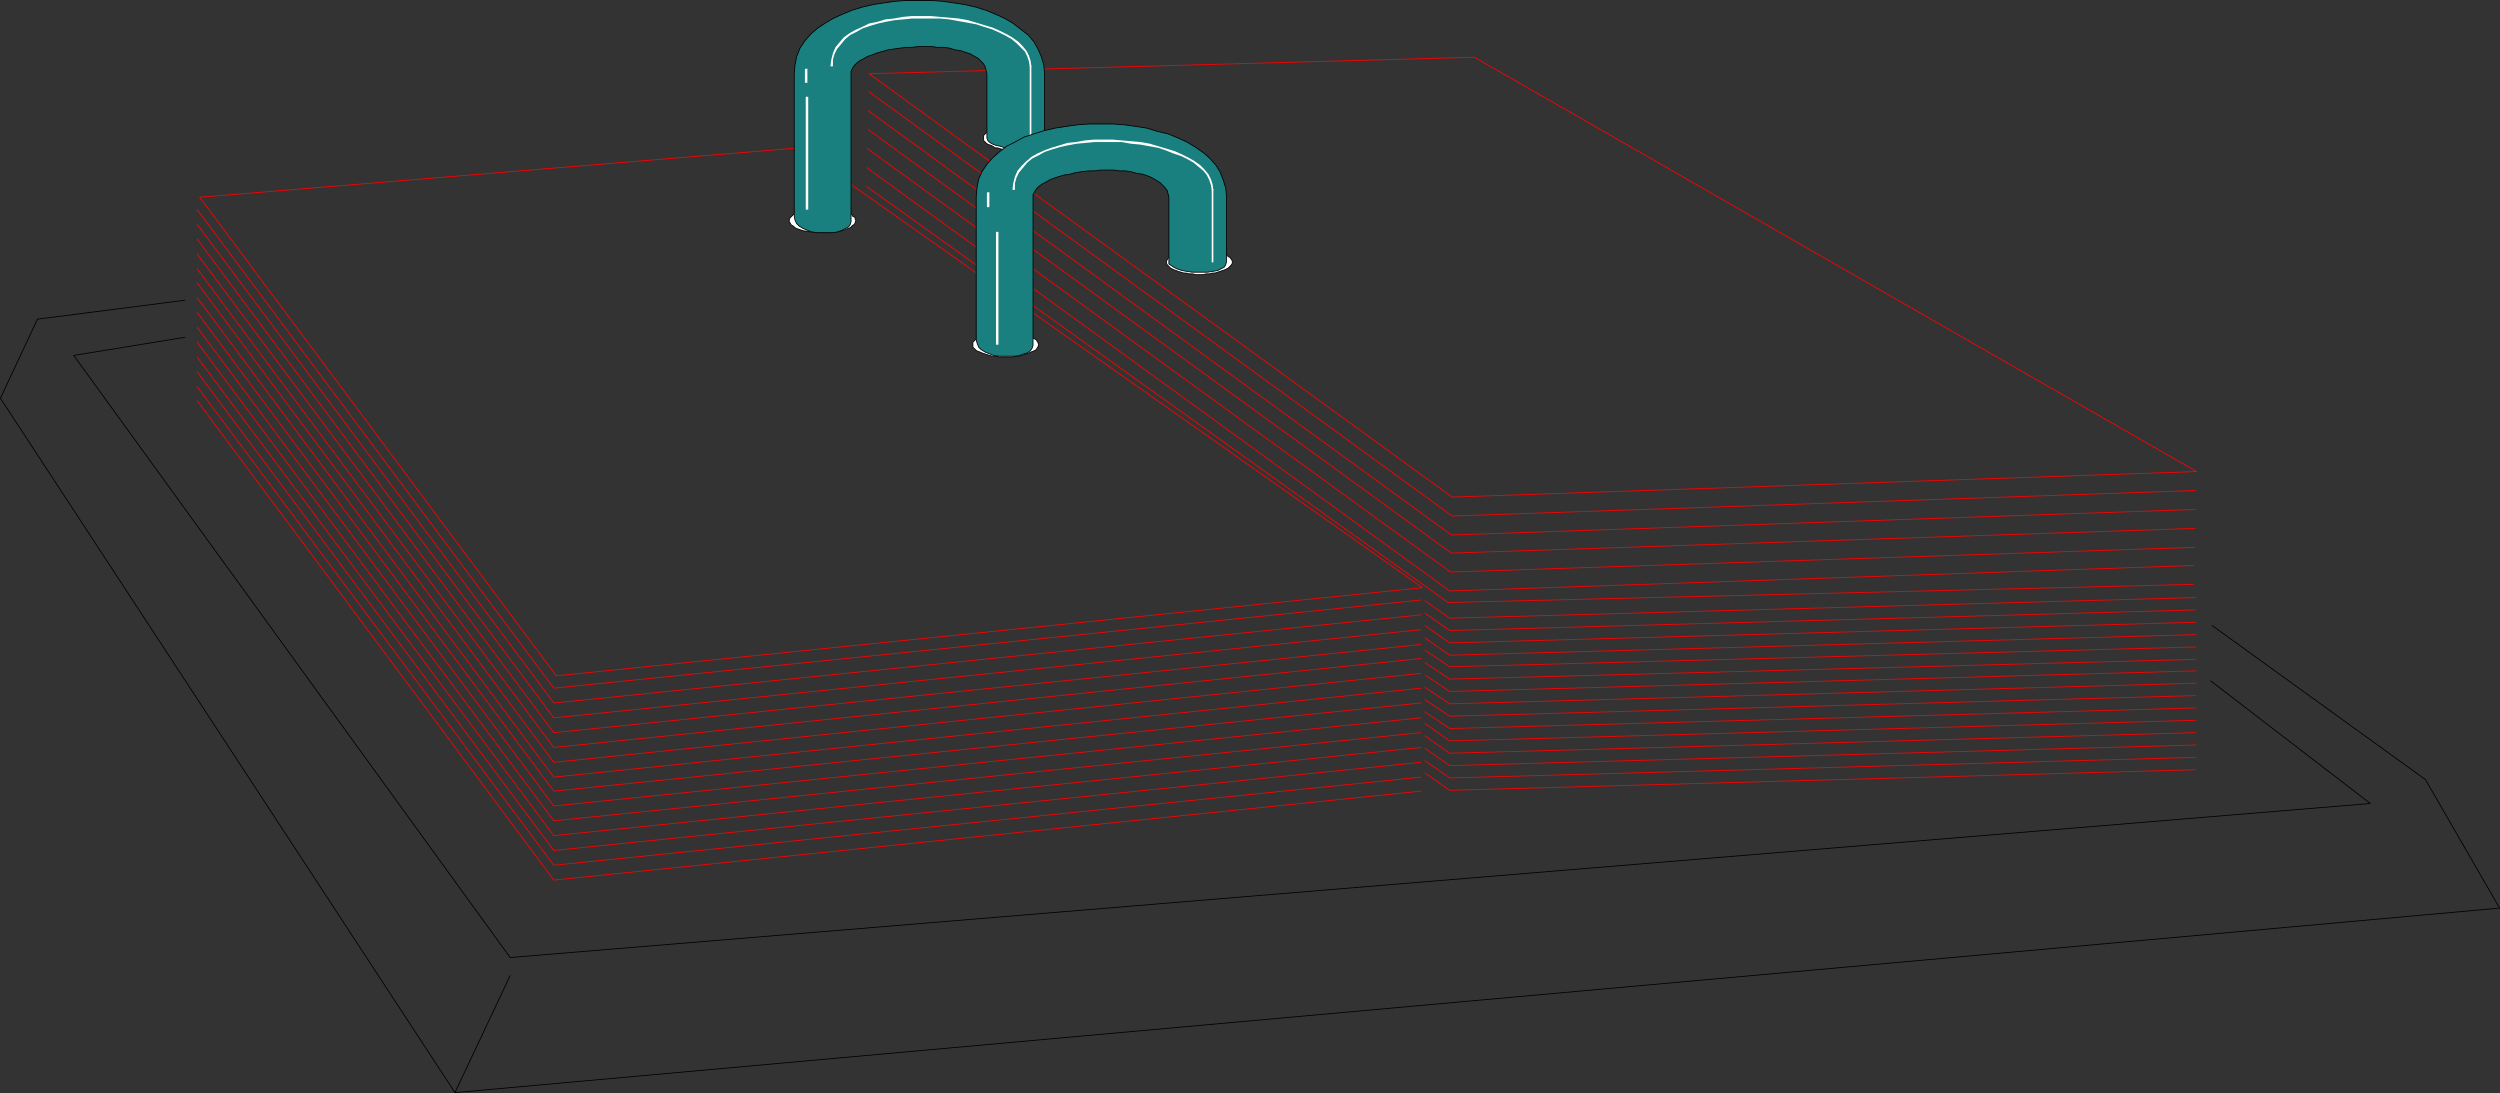 <?xml version="1.0" encoding="UTF-8" standalone="no"?>
<svg
   version="1.0"
   width="129.809mm"
   height="56.753mm"
   id="svg60"
   sodipodi:docname="Desk Calendar 06.wmf"
   xmlns:inkscape="http://www.inkscape.org/namespaces/inkscape"
   xmlns:sodipodi="http://sodipodi.sourceforge.net/DTD/sodipodi-0.dtd"
   xmlns="http://www.w3.org/2000/svg"
   xmlns:svg="http://www.w3.org/2000/svg">
  <rect width="100%" height="100%" fill="#333333" stroke="none"/>
  <sodipodi:namedview
     id="namedview60"
     pagecolor="#ffffff"
     bordercolor="#000000"
     borderopacity="0.25"
     inkscape:showpageshadow="2"
     inkscape:pageopacity="0.0"
     inkscape:pagecheckerboard="0"
     inkscape:deskcolor="#d1d1d1"
     inkscape:document-units="mm" />
  <defs
     id="defs1">
    <pattern
       id="WMFhbasepattern"
       patternUnits="userSpaceOnUse"
       width="6"
       height="6"
       x="0"
       y="0" />
  </defs>
  <path
     style="fill:#ffffff;fill-opacity:1;fill-rule:evenodd;stroke:none"
     d="m 161.357,45.664 h 0.808 0.646 l 0.485,-0.162 h 0.646 l 0.485,-0.162 h 0.646 l 0.485,-0.162 0.485,-0.162 0.323,-0.162 0.485,-0.162 0.323,-0.323 0.162,-0.162 0.323,-0.162 0.162,-0.323 v -0.162 l 0.162,-0.323 -0.162,-0.162 v -0.323 l -0.162,-0.162 -0.323,-0.162 -0.162,-0.323 -0.323,-0.162 -0.485,-0.162 -0.323,-0.162 -0.485,-0.162 -0.485,-0.162 -0.646,-0.162 h -0.485 L 163.297,40.976 h -0.485 l -0.646,-0.162 h -0.808 -0.646 l -0.646,0.162 h -0.485 l -0.646,0.162 h -0.646 l -0.485,0.162 -0.485,0.162 -0.485,0.162 -0.485,0.162 -0.323,0.162 -0.323,0.162 -0.323,0.323 -0.162,0.162 -0.162,0.162 -0.162,0.323 v 0.162 0.323 l 0.162,0.162 0.162,0.323 0.162,0.162 0.323,0.162 0.323,0.323 0.323,0.162 0.485,0.162 0.485,0.162 0.485,0.162 h 0.485 l 0.646,0.162 h 0.646 l 0.485,0.162 h 0.646 z"
     id="path1" />
  <path
     style="fill:none;stroke:#000000;stroke-width:0.162px;stroke-linecap:round;stroke-linejoin:round;stroke-miterlimit:4;stroke-dasharray:none;stroke-opacity:1"
     d="m 161.357,45.664 v 0 h 0.808 0.646 l 0.485,-0.162 h 0.646 l 0.485,-0.162 h 0.646 l 0.485,-0.162 0.485,-0.162 0.323,-0.162 0.485,-0.162 0.323,-0.323 0.162,-0.162 0.323,-0.162 0.162,-0.323 v -0.162 l 0.162,-0.323 v 0 l -0.162,-0.162 v -0.323 l -0.162,-0.162 -0.323,-0.162 -0.162,-0.323 -0.323,-0.162 -0.485,-0.162 -0.323,-0.162 -0.485,-0.162 -0.485,-0.162 -0.646,-0.162 h -0.485 L 163.297,40.976 h -0.485 l -0.646,-0.162 h -0.808 v 0 h -0.646 l -0.646,0.162 h -0.485 l -0.646,0.162 h -0.646 l -0.485,0.162 -0.485,0.162 -0.485,0.162 -0.485,0.162 -0.323,0.162 -0.323,0.162 -0.323,0.323 -0.162,0.162 -0.162,0.162 -0.162,0.323 v 0.162 0 0.323 l 0.162,0.162 0.162,0.323 0.162,0.162 0.323,0.162 0.323,0.323 0.323,0.162 0.485,0.162 0.485,0.162 0.485,0.162 h 0.485 l 0.646,0.162 h 0.646 l 0.485,0.162 h 0.646 0.646"
     id="path2" />
  <path
     style="fill:#ffffff;fill-opacity:1;fill-rule:evenodd;stroke:none"
     d="m 197.394,70.072 h 0.646 0.646 l 0.646,-0.162 h 0.485 l 0.646,-0.162 0.485,-0.162 0.485,-0.162 0.485,-0.162 0.323,-0.162 0.485,-0.162 0.323,-0.162 0.323,-0.162 0.162,-0.323 0.162,-0.162 v -0.162 l 0.162,-0.323 -0.162,-0.323 v -0.162 l -0.162,-0.162 -0.162,-0.323 -0.323,-0.162 -0.323,-0.162 -0.485,-0.162 -0.323,-0.162 -0.485,-0.323 h -0.485 l -0.485,-0.162 -0.646,-0.162 h -0.485 l -0.646,-0.162 h -0.646 -0.646 -0.808 -0.485 l -0.646,0.162 h -0.646 l -0.646,0.162 -0.485,0.162 h -0.485 l -0.485,0.323 -0.323,0.162 -0.485,0.162 -0.323,0.162 -0.162,0.162 -0.323,0.323 -0.162,0.162 v 0.162 0.323 0.323 0.162 l 0.162,0.162 0.323,0.323 0.162,0.162 0.323,0.162 0.485,0.162 0.323,0.162 0.485,0.162 0.485,0.162 0.485,0.162 0.646,0.162 h 0.646 l 0.646,0.162 h 0.485 z"
     id="path3" />
  <path
     style="fill:none;stroke:#000000;stroke-width:0.162px;stroke-linecap:round;stroke-linejoin:round;stroke-miterlimit:4;stroke-dasharray:none;stroke-opacity:1"
     d="m 197.394,70.072 v 0 h 0.646 0.646 l 0.646,-0.162 h 0.485 l 0.646,-0.162 0.485,-0.162 0.485,-0.162 0.485,-0.162 0.323,-0.162 0.485,-0.162 0.323,-0.162 0.323,-0.162 0.162,-0.323 0.162,-0.162 v -0.162 l 0.162,-0.323 v 0 l -0.162,-0.323 v -0.162 l -0.162,-0.162 -0.162,-0.323 -0.323,-0.162 -0.323,-0.162 -0.485,-0.162 -0.323,-0.162 -0.485,-0.323 h -0.485 l -0.485,-0.162 -0.646,-0.162 h -0.485 l -0.646,-0.162 h -0.646 -0.646 v 0 h -0.808 -0.485 l -0.646,0.162 h -0.646 l -0.646,0.162 -0.485,0.162 h -0.485 l -0.485,0.323 -0.323,0.162 -0.485,0.162 -0.323,0.162 -0.162,0.162 -0.323,0.323 -0.162,0.162 v 0.162 0.323 0 0.323 0.162 l 0.162,0.162 0.323,0.323 0.162,0.162 0.323,0.162 0.485,0.162 0.323,0.162 0.485,0.162 0.485,0.162 0.485,0.162 0.646,0.162 h 0.646 l 0.646,0.162 h 0.485 0.808"
     id="path4" />
  <path
     style="fill:none;stroke:#ff0000;stroke-width:0.162px;stroke-linecap:round;stroke-linejoin:round;stroke-miterlimit:4;stroke-dasharray:none;stroke-opacity:1"
     d="M 156.833,29.015 279.164,115.331 109.161,132.627 39.188,38.713 156.833,29.015"
     id="path5" />
  <path
     style="fill:none;stroke:#ff0000;stroke-width:0.162px;stroke-linecap:round;stroke-linejoin:round;stroke-miterlimit:4;stroke-dasharray:none;stroke-opacity:1"
     d="M 278.84,117.756 108.676,135.051 38.703,41.138"
     id="path6" />
  <path
     style="fill:none;stroke:#ff0000;stroke-width:0.162px;stroke-linecap:round;stroke-linejoin:round;stroke-miterlimit:4;stroke-dasharray:none;stroke-opacity:1"
     d="M 278.84,120.665 108.676,137.961 38.703,44.047"
     id="path7" />
  <path
     style="fill:none;stroke:#ff0000;stroke-width:0.162px;stroke-linecap:round;stroke-linejoin:round;stroke-miterlimit:4;stroke-dasharray:none;stroke-opacity:1"
     d="M 278.84,123.575 108.676,140.871 38.703,46.957"
     id="path8" />
  <path
     style="fill:none;stroke:#ff0000;stroke-width:0.162px;stroke-linecap:round;stroke-linejoin:round;stroke-miterlimit:4;stroke-dasharray:none;stroke-opacity:1"
     d="M 278.84,126.484 108.676,143.78 38.703,49.866"
     id="path9" />
  <path
     style="fill:none;stroke:#ff0000;stroke-width:0.162px;stroke-linecap:round;stroke-linejoin:round;stroke-miterlimit:4;stroke-dasharray:none;stroke-opacity:1"
     d="M 278.84,129.232 108.676,146.69 38.703,52.776"
     id="path10" />
  <path
     style="fill:none;stroke:#ff0000;stroke-width:0.162px;stroke-linecap:round;stroke-linejoin:round;stroke-miterlimit:4;stroke-dasharray:none;stroke-opacity:1"
     d="M 278.84,132.142 108.676,149.599 38.703,55.524"
     id="path11" />
  <path
     style="fill:none;stroke:#ff0000;stroke-width:0.162px;stroke-linecap:round;stroke-linejoin:round;stroke-miterlimit:4;stroke-dasharray:none;stroke-opacity:1"
     d="M 278.84,135.051 108.676,152.509 38.703,58.433"
     id="path12" />
  <path
     style="fill:none;stroke:#ff0000;stroke-width:0.162px;stroke-linecap:round;stroke-linejoin:round;stroke-miterlimit:4;stroke-dasharray:none;stroke-opacity:1"
     d="M 278.84,137.961 108.676,155.257 38.703,61.343"
     id="path13" />
  <path
     style="fill:none;stroke:#ff0000;stroke-width:0.162px;stroke-linecap:round;stroke-linejoin:round;stroke-miterlimit:4;stroke-dasharray:none;stroke-opacity:1"
     d="M 278.84,140.871 108.676,158.166 38.703,64.252"
     id="path14" />
  <path
     style="fill:none;stroke:#ff0000;stroke-width:0.162px;stroke-linecap:round;stroke-linejoin:round;stroke-miterlimit:4;stroke-dasharray:none;stroke-opacity:1"
     d="m 279.648,130.041 4.848,3.233 146.409,-3.879"
     id="path15" />
  <path
     style="fill:none;stroke:#000000;stroke-width:0.162px;stroke-linecap:round;stroke-linejoin:round;stroke-miterlimit:4;stroke-dasharray:none;stroke-opacity:1"
     d="M 36.279,58.918 7.353,62.636 0.081,78.154 89.284,214.417 490.536,178.21 475.992,152.994 434.138,122.767"
     id="path16" />
  <path
     style="fill:none;stroke:#ff0000;stroke-width:0.162px;stroke-linecap:round;stroke-linejoin:round;stroke-miterlimit:4;stroke-dasharray:none;stroke-opacity:1"
     d="M 278.84,143.78 108.676,161.076 38.703,67.162"
     id="path17" />
  <path
     style="fill:none;stroke:#ff0000;stroke-width:0.162px;stroke-linecap:round;stroke-linejoin:round;stroke-miterlimit:4;stroke-dasharray:none;stroke-opacity:1"
     d="M 278.84,146.69 108.676,163.985 38.703,70.072"
     id="path18" />
  <path
     style="fill:none;stroke:#ff0000;stroke-width:0.162px;stroke-linecap:round;stroke-linejoin:round;stroke-miterlimit:4;stroke-dasharray:none;stroke-opacity:1"
     d="M 278.84,149.599 108.676,166.895 38.703,72.981"
     id="path19" />
  <path
     style="fill:none;stroke:#ff0000;stroke-width:0.162px;stroke-linecap:round;stroke-linejoin:round;stroke-miterlimit:4;stroke-dasharray:none;stroke-opacity:1"
     d="M 278.84,152.509 108.676,169.804 38.703,75.891"
     id="path20" />
  <path
     style="fill:none;stroke:#ff0000;stroke-width:0.162px;stroke-linecap:round;stroke-linejoin:round;stroke-miterlimit:4;stroke-dasharray:none;stroke-opacity:1"
     d="M 278.84,155.257 108.676,172.714 38.703,78.639"
     id="path21" />
  <path
     style="fill:none;stroke:#ff0000;stroke-width:0.162px;stroke-linecap:round;stroke-linejoin:round;stroke-miterlimit:4;stroke-dasharray:none;stroke-opacity:1"
     d="M 170.569,14.467 284.981,97.551 431.068,92.54 289.344,11.234 170.569,14.467"
     id="path22" />
  <path
     style="fill:none;stroke:#ff0000;stroke-width:0.162px;stroke-linecap:round;stroke-linejoin:round;stroke-miterlimit:4;stroke-dasharray:none;stroke-opacity:1"
     d="M 170.569,18.023 284.981,101.268 430.906,96.257"
     id="path23" />
  <path
     style="fill:none;stroke:#ff0000;stroke-width:0.162px;stroke-linecap:round;stroke-linejoin:round;stroke-miterlimit:4;stroke-dasharray:none;stroke-opacity:1"
     d="M 170.407,21.741 284.82,104.986 430.906,99.975"
     id="path24" />
  <path
     style="fill:none;stroke:#ff0000;stroke-width:0.162px;stroke-linecap:round;stroke-linejoin:round;stroke-miterlimit:4;stroke-dasharray:none;stroke-opacity:1"
     d="M 170.407,25.459 284.82,108.542 430.744,103.693"
     id="path25" />
  <path
     style="fill:none;stroke:#ff0000;stroke-width:0.162px;stroke-linecap:round;stroke-linejoin:round;stroke-miterlimit:4;stroke-dasharray:none;stroke-opacity:1"
     d="M 170.245,29.176 284.658,112.26 430.744,107.411"
     id="path26" />
  <path
     style="fill:none;stroke:#ff0000;stroke-width:0.162px;stroke-linecap:round;stroke-linejoin:round;stroke-miterlimit:4;stroke-dasharray:none;stroke-opacity:1"
     d="m 170.084,32.894 114.413,83.084 146.086,-5.011"
     id="path27" />
  <path
     style="fill:none;stroke:#ff0000;stroke-width:0.162px;stroke-linecap:round;stroke-linejoin:round;stroke-miterlimit:4;stroke-dasharray:none;stroke-opacity:1"
     d="m 170.084,36.612 114.089,81.629 146.248,-3.556"
     id="path28" />
  <path
     style="fill:none;stroke:#ff0000;stroke-width:0.162px;stroke-linecap:round;stroke-linejoin:round;stroke-miterlimit:4;stroke-dasharray:none;stroke-opacity:1"
     d="m 430.906,117.271 -146.409,4.041 -4.848,-3.394"
     id="path29" />
  <path
     style="fill:none;stroke:#ff0000;stroke-width:0.162px;stroke-linecap:round;stroke-linejoin:round;stroke-miterlimit:4;stroke-dasharray:none;stroke-opacity:1"
     d="m 430.906,119.696 -146.409,4.041 -4.848,-3.394"
     id="path30" />
  <path
     style="fill:none;stroke:#ff0000;stroke-width:0.162px;stroke-linecap:round;stroke-linejoin:round;stroke-miterlimit:4;stroke-dasharray:none;stroke-opacity:1"
     d="m 430.906,122.12 -146.409,4.041 -4.848,-3.394"
     id="path31" />
  <path
     style="fill:none;stroke:#ff0000;stroke-width:0.162px;stroke-linecap:round;stroke-linejoin:round;stroke-miterlimit:4;stroke-dasharray:none;stroke-opacity:1"
     d="m 430.906,124.545 -146.409,4.041 -4.848,-3.394"
     id="path32" />
  <path
     style="fill:none;stroke:#ff0000;stroke-width:0.162px;stroke-linecap:round;stroke-linejoin:round;stroke-miterlimit:4;stroke-dasharray:none;stroke-opacity:1"
     d="m 430.906,126.969 -146.409,3.879 -4.848,-3.233"
     id="path33" />
  <path
     style="fill:none;stroke:#ff0000;stroke-width:0.162px;stroke-linecap:round;stroke-linejoin:round;stroke-miterlimit:4;stroke-dasharray:none;stroke-opacity:1"
     d="m 430.906,131.657 -146.409,4.041 -4.848,-3.233"
     id="path34" />
  <path
     style="fill:none;stroke:#ff0000;stroke-width:0.162px;stroke-linecap:round;stroke-linejoin:round;stroke-miterlimit:4;stroke-dasharray:none;stroke-opacity:1"
     d="m 430.906,134.082 -146.409,4.041 -4.848,-3.233"
     id="path35" />
  <path
     style="fill:none;stroke:#ff0000;stroke-width:0.162px;stroke-linecap:round;stroke-linejoin:round;stroke-miterlimit:4;stroke-dasharray:none;stroke-opacity:1"
     d="m 430.906,136.506 -146.409,4.041 -4.848,-3.233"
     id="path36" />
  <path
     style="fill:none;stroke:#ff0000;stroke-width:0.162px;stroke-linecap:round;stroke-linejoin:round;stroke-miterlimit:4;stroke-dasharray:none;stroke-opacity:1"
     d="m 430.906,138.931 -146.409,4.041 -4.848,-3.233"
     id="path37" />
  <path
     style="fill:none;stroke:#ff0000;stroke-width:0.162px;stroke-linecap:round;stroke-linejoin:round;stroke-miterlimit:4;stroke-dasharray:none;stroke-opacity:1"
     d="m 430.906,141.355 -146.409,4.041 -4.848,-3.394"
     id="path38" />
  <path
     style="fill:none;stroke:#ff0000;stroke-width:0.162px;stroke-linecap:round;stroke-linejoin:round;stroke-miterlimit:4;stroke-dasharray:none;stroke-opacity:1"
     d="m 430.906,143.78 -146.409,4.041 -4.848,-3.394"
     id="path39" />
  <path
     style="fill:none;stroke:#ff0000;stroke-width:0.162px;stroke-linecap:round;stroke-linejoin:round;stroke-miterlimit:4;stroke-dasharray:none;stroke-opacity:1"
     d="m 430.906,146.205 -146.409,4.041 -4.848,-3.394"
     id="path40" />
  <path
     style="fill:none;stroke:#ff0000;stroke-width:0.162px;stroke-linecap:round;stroke-linejoin:round;stroke-miterlimit:4;stroke-dasharray:none;stroke-opacity:1"
     d="m 430.906,148.629 -146.409,4.041 -4.848,-3.394"
     id="path41" />
  <path
     style="fill:none;stroke:#ff0000;stroke-width:0.162px;stroke-linecap:round;stroke-linejoin:round;stroke-miterlimit:4;stroke-dasharray:none;stroke-opacity:1"
     d="m 430.906,151.054 -146.409,4.041 -4.848,-3.394"
     id="path42" />
  <path
     style="fill:#ffffff;fill-opacity:1;fill-rule:evenodd;stroke:none"
     d="m 199.495,29.5 h 0.646 0.646 l 0.646,-0.162 h 0.485 l 0.646,-0.162 0.485,-0.162 h 0.485 l 0.485,-0.323 0.485,-0.162 0.323,-0.162 0.323,-0.162 0.323,-0.162 0.162,-0.323 0.162,-0.162 v -0.162 l 0.162,-0.323 -0.162,-0.323 v -0.162 l -0.162,-0.162 -0.162,-0.323 -0.323,-0.162 -0.323,-0.162 -0.323,-0.162 -0.485,-0.162 -0.485,-0.162 -0.485,-0.162 -0.485,-0.162 -0.646,-0.162 h -0.485 l -0.646,-0.162 h -0.646 -0.646 -0.808 -0.485 l -0.646,0.162 h -0.646 l -0.646,0.162 -0.485,0.162 -0.485,0.162 -0.485,0.162 -0.323,0.162 -0.485,0.162 -0.323,0.162 -0.162,0.162 -0.323,0.323 -0.162,0.162 v 0.162 0.323 0.323 0.162 l 0.162,0.162 0.323,0.323 0.162,0.162 0.323,0.162 0.485,0.162 0.323,0.162 0.485,0.323 h 0.485 l 0.485,0.162 0.646,0.162 h 0.646 l 0.646,0.162 h 0.485 z"
     id="path43" />
  <path
     style="fill:none;stroke:#000000;stroke-width:0.162px;stroke-linecap:round;stroke-linejoin:round;stroke-miterlimit:4;stroke-dasharray:none;stroke-opacity:1"
     d="m 199.495,29.5 v 0 h 0.646 0.646 l 0.646,-0.162 h 0.485 l 0.646,-0.162 0.485,-0.162 h 0.485 l 0.485,-0.323 0.485,-0.162 0.323,-0.162 0.323,-0.162 0.323,-0.162 0.162,-0.323 0.162,-0.162 v -0.162 l 0.162,-0.323 v 0 l -0.162,-0.323 v -0.162 l -0.162,-0.162 -0.162,-0.323 -0.323,-0.162 -0.323,-0.162 -0.323,-0.162 -0.485,-0.162 -0.485,-0.162 -0.485,-0.162 -0.485,-0.162 -0.646,-0.162 h -0.485 l -0.646,-0.162 h -0.646 -0.646 v 0 h -0.808 -0.485 l -0.646,0.162 h -0.646 l -0.646,0.162 -0.485,0.162 -0.485,0.162 -0.485,0.162 -0.323,0.162 -0.485,0.162 -0.323,0.162 -0.162,0.162 -0.323,0.323 -0.162,0.162 v 0.162 0.323 0 0.323 0.162 l 0.162,0.162 0.323,0.323 0.162,0.162 0.323,0.162 0.485,0.162 0.323,0.162 0.485,0.323 h 0.485 l 0.485,0.162 0.646,0.162 h 0.646 l 0.646,0.162 h 0.485 0.808"
     id="path44" />
  <path
     style="fill:#ffffff;fill-opacity:1;fill-rule:evenodd;stroke:none"
     d="m 235.37,53.907 h 0.646 l 0.646,-0.162 h 0.646 l 0.646,-0.162 h 0.485 l 0.485,-0.162 0.485,-0.162 0.485,-0.162 0.485,-0.162 0.323,-0.162 0.323,-0.162 0.323,-0.323 0.162,-0.162 0.162,-0.162 0.162,-0.323 v -0.162 -0.323 l -0.162,-0.162 -0.162,-0.323 -0.162,-0.162 -0.323,-0.162 -0.323,-0.323 -0.323,-0.162 -0.485,-0.162 -0.485,-0.162 -0.485,-0.162 h -0.485 l -0.485,-0.162 h -0.646 l -0.646,-0.162 h -0.646 -0.646 -0.646 -0.646 l -0.646,0.162 h -0.646 l -0.485,0.162 h -0.485 l -0.646,0.162 -0.323,0.162 -0.485,0.162 -0.323,0.162 -0.323,0.323 -0.323,0.162 -0.162,0.162 -0.162,0.323 -0.162,0.162 v 0.323 0.162 l 0.162,0.323 0.162,0.162 0.162,0.162 0.323,0.323 0.323,0.162 0.323,0.162 0.485,0.162 0.323,0.162 0.646,0.162 0.485,0.162 h 0.485 l 0.646,0.162 h 0.646 l 0.646,0.162 z"
     id="path45" />
  <path
     style="fill:none;stroke:#000000;stroke-width:0.162px;stroke-linecap:round;stroke-linejoin:round;stroke-miterlimit:4;stroke-dasharray:none;stroke-opacity:1"
     d="m 235.37,53.907 v 0 h 0.646 l 0.646,-0.162 h 0.646 l 0.646,-0.162 h 0.485 l 0.485,-0.162 0.485,-0.162 0.485,-0.162 0.485,-0.162 0.323,-0.162 0.323,-0.162 0.323,-0.323 0.162,-0.162 0.162,-0.162 0.162,-0.323 v -0.162 0 -0.323 l -0.162,-0.162 -0.162,-0.323 -0.162,-0.162 -0.323,-0.162 -0.323,-0.323 -0.323,-0.162 -0.485,-0.162 -0.485,-0.162 -0.485,-0.162 h -0.485 l -0.485,-0.162 h -0.646 l -0.646,-0.162 h -0.646 -0.646 v 0 h -0.646 -0.646 l -0.646,0.162 h -0.646 l -0.485,0.162 h -0.485 l -0.646,0.162 -0.323,0.162 -0.485,0.162 -0.323,0.162 -0.323,0.323 -0.323,0.162 -0.162,0.162 -0.162,0.323 -0.162,0.162 v 0.323 0 0.162 l 0.162,0.323 0.162,0.162 0.162,0.162 0.323,0.323 0.323,0.162 0.323,0.162 0.485,0.162 0.323,0.162 0.646,0.162 0.485,0.162 h 0.485 l 0.646,0.162 h 0.646 l 0.646,0.162 h 0.646"
     id="path46" />
  <path
     style="fill:#197f7f;fill-opacity:1;fill-rule:evenodd;stroke:none"
     d="m 155.863,42.431 v -27.964 l 0.162,-1.778 0.323,-1.616 0.646,-1.616 0.97,-1.455 1.131,-1.293 1.293,-1.131 1.454,-0.97 1.616,-0.97 1.778,-0.808 1.939,-0.808 2.101,-0.647 2.101,-0.485 2.101,-0.323 2.262,-0.323 2.262,-0.162 h 2.424 2.262 l 2.262,0.162 2.262,0.323 2.101,0.323 2.101,0.485 2.101,0.647 1.939,0.808 1.778,0.808 1.616,0.97 1.454,1.131 1.454,1.131 1.131,1.293 0.808,1.455 0.646,1.455 0.485,1.616 0.162,1.778 v 12.608 l -0.162,0.647 -0.323,0.485 -0.646,0.323 -0.646,0.323 -0.97,0.162 -0.97,0.162 h -0.97 -0.97 -1.131 l -0.97,-0.162 -0.97,-0.323 -0.808,-0.162 -0.808,-0.323 -0.485,-0.323 -0.323,-0.323 -0.162,-0.485 V 14.467 l -0.162,-0.647 -0.162,-0.647 -0.323,-0.647 -0.485,-0.485 -0.646,-0.647 -0.646,-0.323 -0.808,-0.485 -0.97,-0.323 -0.97,-0.323 -1.131,-0.162 -0.97,-0.323 -1.131,-0.162 h -1.293 l -1.131,-0.162 h -1.293 -1.293 l -1.293,0.162 h -1.131 l -1.293,0.162 -1.131,0.162 -1.131,0.162 -1.131,0.323 -1.131,0.323 -0.808,0.323 -0.97,0.323 -0.808,0.485 -0.646,0.323 -0.646,0.485 -0.485,0.485 -0.323,0.485 -0.323,0.647 v 0.485 29.095 l -0.162,0.485 -0.323,0.485 -0.646,0.323 -0.646,0.323 -0.808,0.323 -0.97,0.162 h -0.97 -1.131 -0.97 l -1.131,-0.162 -0.808,-0.323 -0.808,-0.323 -0.808,-0.485 -0.485,-0.485 -0.323,-0.647 z"
     id="path47" />
  <path
     style="fill:none;stroke:#000000;stroke-width:0.162px;stroke-linecap:round;stroke-linejoin:round;stroke-miterlimit:4;stroke-dasharray:none;stroke-opacity:1"
     d="m 155.863,42.431 v -27.964 0 l 0.162,-1.778 0.323,-1.616 0.646,-1.616 0.97,-1.455 1.131,-1.293 1.293,-1.131 1.454,-0.97 1.616,-0.97 1.778,-0.808 1.939,-0.808 2.101,-0.647 2.101,-0.485 2.101,-0.323 2.262,-0.323 2.262,-0.162 h 2.424 2.262 l 2.262,0.162 2.262,0.323 2.101,0.323 2.101,0.485 2.101,0.647 1.939,0.808 1.778,0.808 1.616,0.97 1.454,1.131 1.454,1.131 1.131,1.293 0.808,1.455 0.646,1.455 0.485,1.616 0.162,1.778 v 12.608 0 l -0.162,0.647 -0.323,0.485 -0.646,0.323 -0.646,0.323 -0.97,0.162 -0.97,0.162 h -0.97 -0.97 -1.131 l -0.97,-0.162 -0.97,-0.323 -0.808,-0.162 -0.808,-0.323 -0.485,-0.323 -0.323,-0.323 -0.162,-0.485 v -12.608 0 l -0.162,-0.647 -0.162,-0.647 -0.323,-0.647 -0.485,-0.485 -0.646,-0.647 -0.646,-0.323 -0.808,-0.485 -0.97,-0.323 -0.97,-0.323 -1.131,-0.162 -0.97,-0.323 -1.131,-0.162 h -1.293 l -1.131,-0.162 h -1.293 -1.293 l -1.293,0.162 h -1.131 l -1.293,0.162 -1.131,0.162 -1.131,0.162 -1.131,0.323 -1.131,0.323 -0.808,0.323 -0.97,0.323 -0.808,0.485 -0.646,0.323 -0.646,0.485 -0.485,0.485 -0.323,0.485 -0.323,0.647 v 0.485 29.095 0 l -0.162,0.485 -0.323,0.485 -0.646,0.323 -0.646,0.323 -0.808,0.323 -0.97,0.162 h -0.97 -1.131 -0.97 l -1.131,-0.162 -0.808,-0.323 -0.808,-0.323 -0.808,-0.485 -0.485,-0.485 -0.323,-0.647 -0.162,-0.808"
     id="path48" />
  <path
     style="fill:#ffffff;fill-opacity:1;fill-rule:evenodd;stroke:none"
     d="m 202.081,13.012 v 0 14.224 h 0.323 v -14.224 0 0 -0.162 h -0.162 -0.162 z"
     id="path49" />
  <path
     style="fill:#ffffff;fill-opacity:1;fill-rule:evenodd;stroke:none"
     d="m 163.458,13.012 v -1.293 l 0.323,-1.131 0.485,-0.97 0.808,-0.97 0.808,-0.97 0.97,-0.808 1.293,-0.647 1.131,-0.647 1.454,-0.485 1.616,-0.485 1.454,-0.323 1.778,-0.323 1.778,-0.162 1.616,-0.162 h 1.939 1.778 1.778 l 1.778,0.162 1.778,0.323 1.778,0.323 1.778,0.323 1.454,0.485 1.616,0.485 1.454,0.647 1.293,0.647 1.131,0.647 0.97,0.808 0.808,0.808 0.808,0.808 0.485,0.97 0.323,0.97 0.162,0.97 h 0.323 l -0.162,-1.131 -0.323,-0.97 -0.485,-0.97 -0.808,-0.97 -0.808,-0.808 -1.131,-0.808 -1.131,-0.647 -1.293,-0.647 -1.454,-0.647 -1.616,-0.485 -1.616,-0.485 -1.616,-0.485 -1.778,-0.323 -1.778,-0.162 -1.939,-0.162 -1.778,-0.162 h -1.778 -1.939 l -1.778,0.162 -1.778,0.323 -1.616,0.162 -1.616,0.485 -1.616,0.323 -1.293,0.647 -1.454,0.647 -1.131,0.647 -1.131,0.808 -0.808,0.97 -0.808,0.97 -0.485,1.131 -0.323,1.293 -0.162,1.293 z"
     id="path50" />
  <path
     style="fill:#ffffff;fill-opacity:1;fill-rule:evenodd;stroke:none"
     d="m 158.287,16.245 h 0.162 v -2.748 h -0.485 v 2.748 z"
     id="path51" />
  <path
     style="fill:#ffffff;fill-opacity:1;fill-rule:evenodd;stroke:none"
     d="m 158.449,41.138 h 0.162 V 18.993 h -0.485 v 22.145 z"
     id="path52" />
  <path
     style="fill:#197f7f;fill-opacity:1;fill-rule:evenodd;stroke:none"
     d="M 191.577,66.677 V 38.551 l 0.162,-1.778 0.323,-1.616 0.646,-1.455 0.97,-1.455 1.131,-1.293 1.293,-1.131 1.454,-1.131 1.616,-0.808 1.778,-0.97 1.939,-0.647 2.101,-0.647 2.101,-0.485 2.101,-0.323 2.262,-0.323 2.262,-0.162 h 2.424 2.262 l 2.262,0.162 2.262,0.323 2.101,0.323 2.101,0.647 2.101,0.485 1.939,0.808 1.778,0.808 1.616,0.97 1.616,1.131 1.293,1.131 1.131,1.293 0.808,1.293 0.646,1.616 0.485,1.616 0.162,1.616 v 12.77 l -0.162,0.647 -0.323,0.485 -0.646,0.323 -0.646,0.323 -0.97,0.162 -0.97,0.162 h -0.97 -0.97 -1.131 l -0.97,-0.162 -0.97,-0.162 -0.97,-0.323 -0.646,-0.323 -0.485,-0.323 -0.485,-0.323 V 51.321 38.713 l -0.162,-0.647 -0.162,-0.647 -0.485,-0.647 -0.485,-0.485 -0.485,-0.485 -0.808,-0.485 -0.808,-0.485 -0.808,-0.323 -0.97,-0.323 -1.131,-0.162 -1.131,-0.323 -1.131,-0.162 h -1.131 l -1.131,-0.162 h -1.293 -1.293 l -1.293,0.162 h -1.131 l -1.293,0.162 -1.131,0.162 -1.131,0.323 -1.131,0.162 -1.131,0.323 -0.97,0.323 -0.808,0.323 -0.808,0.485 -0.646,0.323 -0.646,0.485 -0.485,0.485 -0.323,0.485 -0.323,0.647 v 0.485 29.095 l -0.162,0.485 -0.323,0.485 -0.646,0.485 -0.646,0.162 -0.808,0.323 -0.97,0.162 h -0.97 -1.131 -0.97 l -1.131,-0.162 -0.808,-0.323 -0.808,-0.323 -0.808,-0.485 -0.485,-0.485 -0.323,-0.808 z"
     id="path53" />
  <path
     style="fill:none;stroke:#000000;stroke-width:0.162px;stroke-linecap:round;stroke-linejoin:round;stroke-miterlimit:4;stroke-dasharray:none;stroke-opacity:1"
     d="m 191.577,66.677 v -28.126 0 l 0.162,-1.778 0.323,-1.616 0.646,-1.455 0.97,-1.455 1.131,-1.293 1.293,-1.131 1.454,-1.131 1.616,-0.808 1.778,-0.97 1.939,-0.647 2.101,-0.647 2.101,-0.485 2.101,-0.323 2.262,-0.323 2.262,-0.162 h 2.424 2.262 l 2.262,0.162 2.262,0.323 2.101,0.323 2.101,0.647 2.101,0.485 1.939,0.808 1.778,0.808 1.616,0.97 1.616,1.131 1.293,1.131 1.131,1.293 0.808,1.293 0.646,1.616 0.485,1.616 0.162,1.616 v 12.77 0 l -0.162,0.647 -0.323,0.485 -0.646,0.323 -0.646,0.323 -0.97,0.162 -0.97,0.162 h -0.97 -0.97 -1.131 l -0.97,-0.162 -0.97,-0.162 -0.97,-0.323 -0.646,-0.323 -0.485,-0.323 -0.485,-0.323 v -0.485 -12.608 0 l -0.162,-0.647 -0.162,-0.647 -0.485,-0.647 -0.485,-0.485 -0.485,-0.485 -0.808,-0.485 -0.808,-0.485 -0.808,-0.323 -0.97,-0.323 -1.131,-0.162 -1.131,-0.323 -1.131,-0.162 h -1.131 l -1.131,-0.162 h -1.293 -1.293 l -1.293,0.162 h -1.131 l -1.293,0.162 -1.131,0.162 -1.131,0.323 -1.131,0.162 -1.131,0.323 -0.97,0.323 -0.808,0.323 -0.808,0.485 -0.646,0.323 -0.646,0.485 -0.485,0.485 -0.323,0.485 -0.323,0.647 v 0.485 29.095 0 l -0.162,0.485 -0.323,0.485 -0.646,0.485 -0.646,0.162 -0.808,0.323 -0.97,0.162 h -0.97 -1.131 -0.97 l -1.131,-0.162 -0.808,-0.323 -0.808,-0.323 -0.808,-0.485 -0.485,-0.485 -0.323,-0.808 -0.162,-0.647"
     id="path54" />
  <path
     style="fill:#ffffff;fill-opacity:1;fill-rule:evenodd;stroke:none"
     d="m 237.794,37.258 v 0 14.224 h 0.323 v -14.224 0 0 -0.162 h -0.162 -0.162 z"
     id="path55" />
  <path
     style="fill:#ffffff;fill-opacity:1;fill-rule:evenodd;stroke:none"
     d="m 199.172,37.258 v -1.293 l 0.323,-1.131 0.485,-0.97 0.808,-0.97 0.808,-0.97 0.97,-0.808 1.293,-0.647 1.131,-0.647 1.454,-0.485 1.616,-0.485 1.454,-0.323 1.778,-0.323 1.778,-0.162 1.616,-0.162 h 1.939 1.778 1.778 l 1.778,0.323 1.778,0.162 1.778,0.323 1.778,0.323 1.454,0.485 1.616,0.647 1.454,0.485 1.293,0.647 1.131,0.647 0.97,0.808 0.97,0.808 0.646,0.808 0.485,0.97 0.323,0.97 0.162,0.97 h 0.323 l -0.162,-1.131 -0.323,-0.97 -0.485,-0.97 -0.808,-0.97 -0.808,-0.808 -1.131,-0.808 -1.131,-0.647 -1.293,-0.647 -1.454,-0.647 -1.616,-0.485 -1.616,-0.485 -1.616,-0.485 -1.778,-0.323 -1.778,-0.162 -1.939,-0.162 -1.778,-0.162 h -1.778 -1.939 l -1.778,0.162 -1.778,0.323 -1.616,0.162 -1.616,0.485 -1.616,0.485 -1.293,0.485 -1.454,0.647 -1.131,0.647 -1.131,0.97 -0.808,0.808 -0.808,0.97 -0.485,1.131 -0.323,1.293 -0.162,1.293 z"
     id="path56" />
  <path
     style="fill:#ffffff;fill-opacity:1;fill-rule:evenodd;stroke:none"
     d="m 193.839,40.653 h 0.323 V 37.743 h -0.485 v 2.91 z"
     id="path57" />
  <path
     style="fill:none;stroke:#000000;stroke-width:0.162px;stroke-linecap:round;stroke-linejoin:round;stroke-miterlimit:4;stroke-dasharray:none;stroke-opacity:1"
     d="M 36.279,66.192 14.463,69.748 100.111,187.908 465.165,157.681 433.815,133.597"
     id="path58" />
  <path
     style="fill:none;stroke:#000000;stroke-width:0.162px;stroke-linecap:round;stroke-linejoin:round;stroke-miterlimit:4;stroke-dasharray:none;stroke-opacity:1"
     d="M 100.111,191.464 89.284,214.417"
     id="path59" />
  <path
     style="fill:#ffffff;fill-opacity:1;fill-rule:evenodd;stroke:none"
     d="m 195.778,67.647 h 0.162 V 45.502 h -0.485 v 22.145 z"
     id="path60" />
</svg>
